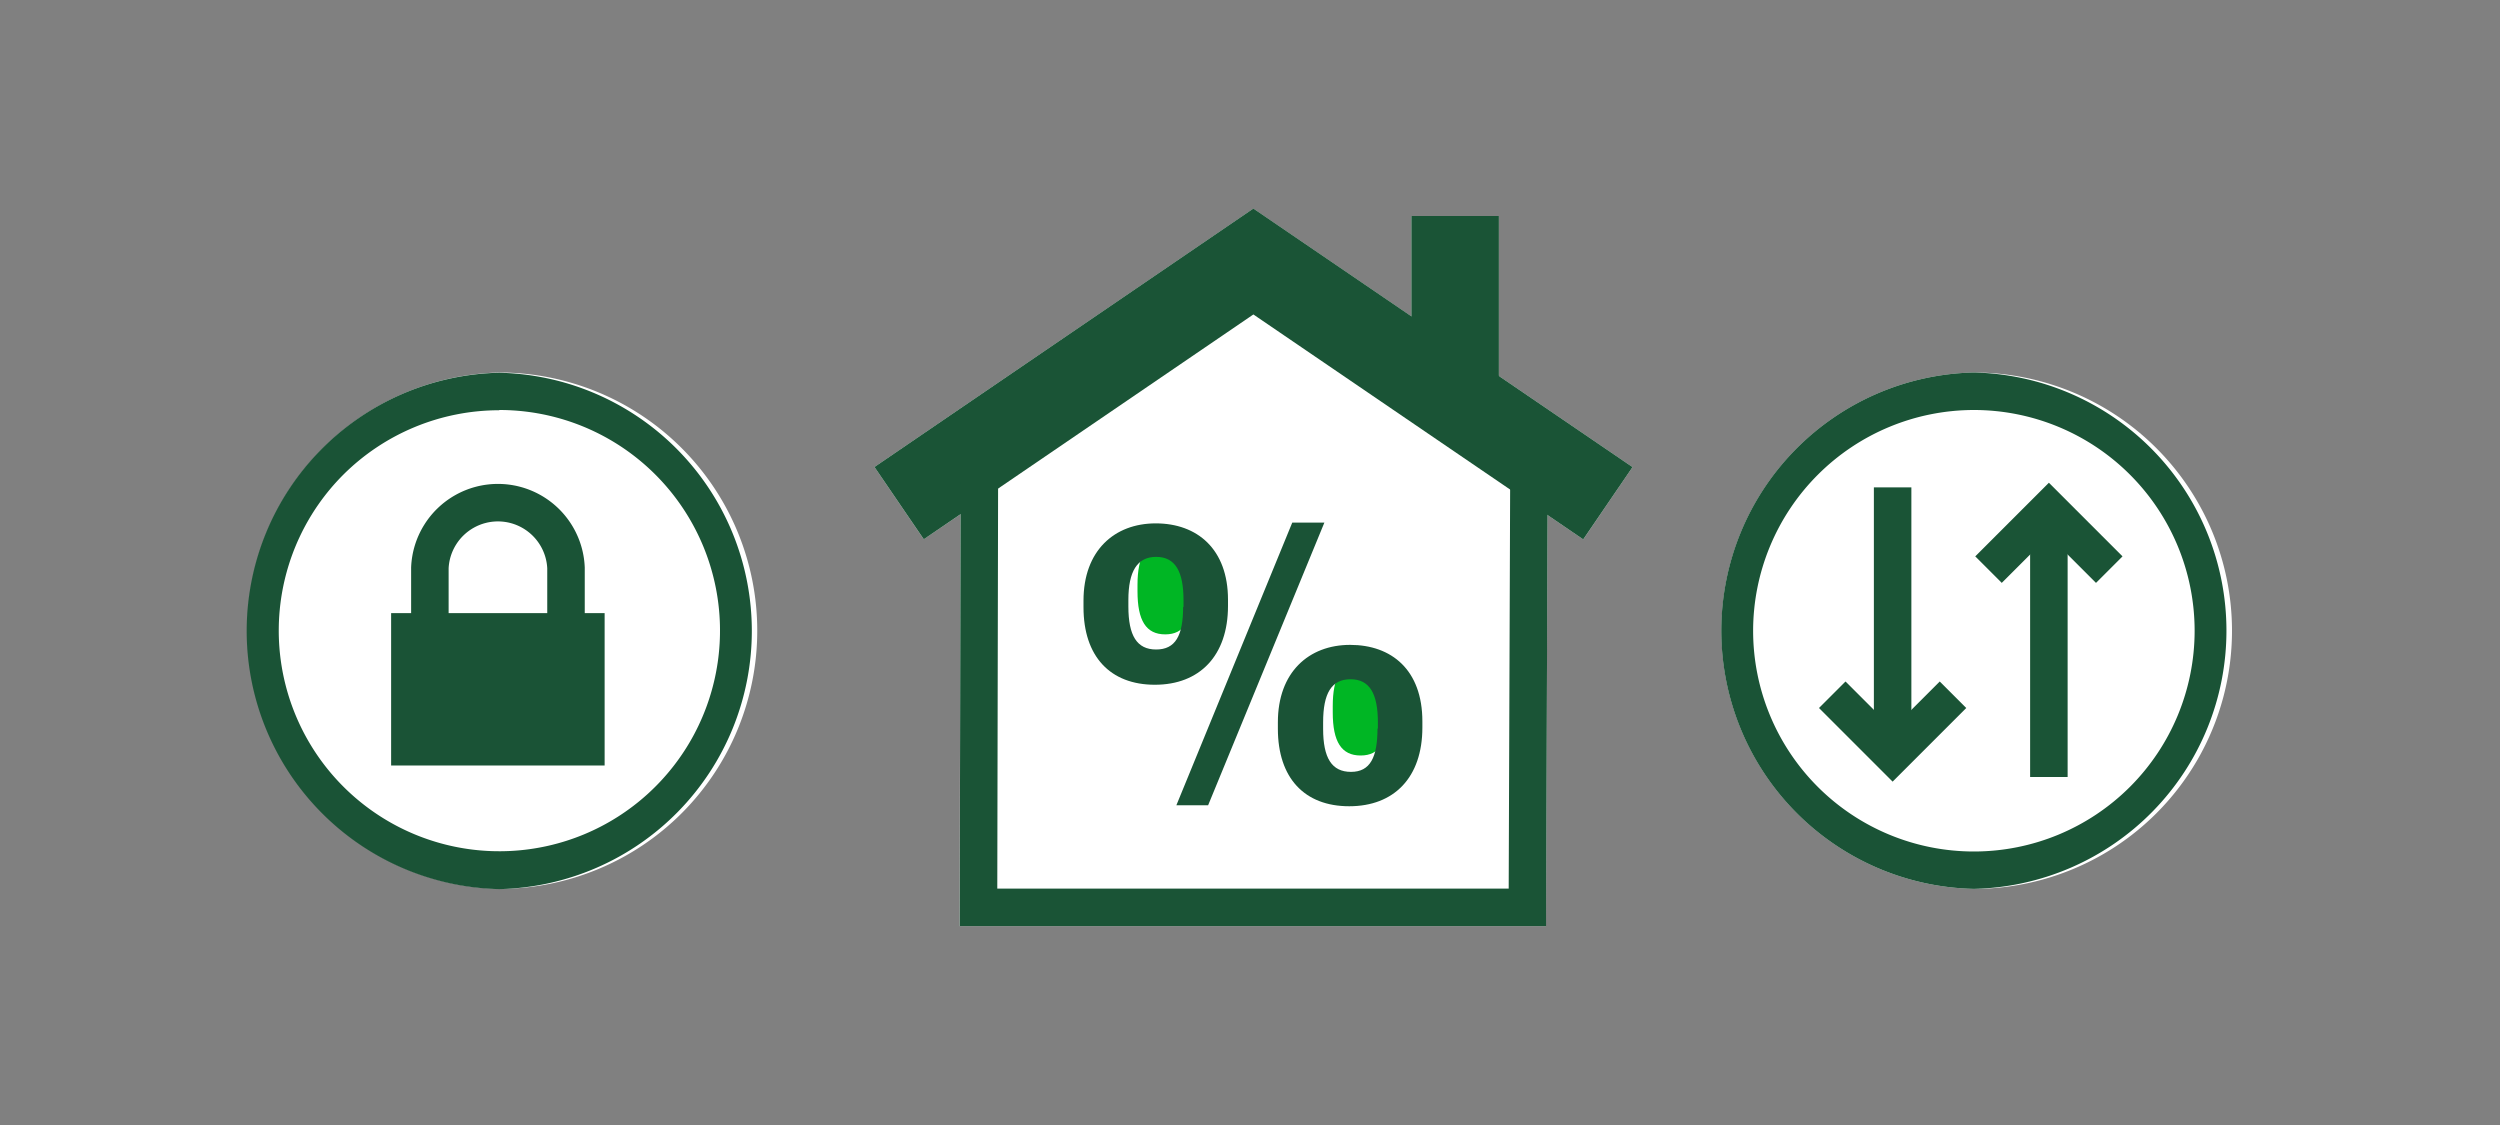 <svg xmlns="http://www.w3.org/2000/svg" viewBox="0 0 200 90"><rect x="0" y="0" width="200" height="90" fill="#808080" stroke="none"/><title>whichMortgageWorksForMeTool</title><g id="FLT_ART_WORKS" data-name="FLT ART WORKS"><path d="M60.58,50.44A20.65,20.65,0,0,1,40,71.11h0a20.66,20.66,0,0,1,0-41.31h0A20.65,20.65,0,0,1,60.58,50.44Z" style="fill:#fff"/><path d="M178.56,50.44a20.65,20.65,0,0,1-20.64,20.67h0a20.66,20.66,0,0,1,0-41.31h0A20.66,20.66,0,0,1,178.56,50.44Z" style="fill:#fff"/><polygon points="130.6 37.37 126.66 43.15 123.8 41.2 123.68 74.09 76.77 74.09 76.84 41.14 73.9 43.14 69.96 37.36 100.27 16.69 112.91 25.31 112.91 17.28 119.91 17.28 119.91 30.08 130.6 37.37" style="fill:#fff"/><line x1="163.91" y1="41.97" x2="163.91" y2="62.16" style="fill:none;stroke:#1a5436;stroke-miterlimit:10;stroke-width:3px"/><polyline points="159.08 45.57 163.91 40.74 168.74 45.57" style="fill:none;stroke:#1a5436;stroke-miterlimit:10;stroke-width:3px"/><line x1="151.41" y1="59.18" x2="151.41" y2="38.99" style="fill:none;stroke:#1a5436;stroke-miterlimit:10;stroke-width:3px"/><polyline points="146.58 55.58 151.41 60.41 156.24 55.58" style="fill:none;stroke:#1a5436;stroke-miterlimit:10;stroke-width:3px"/><path d="M157.91,32.8a17.66,17.66,0,1,1-17.66,17.67A17.68,17.68,0,0,1,157.91,32.8h0m0-3h0a20.66,20.66,0,0,0,0,41.31h0a20.66,20.66,0,0,0,0-41.31Z" style="fill:#1a5336"/><path d="M39.94,32.8A17.65,17.65,0,1,1,27.44,38a17.68,17.68,0,0,1,12.5-5.18h0m0-3h0a20.66,20.66,0,0,0,0,41.31h0a20.66,20.66,0,0,0,0-41.31Z" style="fill:#1a5336"/><rect x="31.29" y="49.05" width="17.08" height="12.19" style="fill:#1a5336"/><path d="M45.28,49.85V45.43a5.45,5.45,0,0,0-10.89,0V50" style="fill:none;stroke:#1a5336;stroke-miterlimit:10;stroke-width:3px"/><polyline points="71.93 40.25 100.27 20.92 128.63 40.26" style="fill:none;stroke:#1a5436;stroke-miterlimit:10;stroke-width:7px"/><polyline points="78.35 37.62 78.28 72.59 122.19 72.59 122.32 36.53" style="fill:none;stroke:#1a5436;stroke-miterlimit:10;stroke-width:3px"/><line x1="116.41" y1="17.28" x2="116.41" y2="31.35" style="fill:none;stroke:#1a5436;stroke-miterlimit:10;stroke-width:7px"/><path d="M95.4,47.29v-.5c0-2.3-.67-3.45-2.19-3.45S91,44.47,91,46.79v.52c0,2.33.68,3.44,2.22,3.44S95.4,49.61,95.4,47.29Z" style="fill:#00b624"/><path d="M111,57v-.51c0-2.3-.66-3.45-2.19-3.45s-2.19,1.14-2.19,3.45V57c0,2.33.69,3.44,2.23,3.44S111,59.33,111,57Z" style="fill:#00b624"/><polygon points="103.38 41.81 105.95 41.81 96.65 64.42 94.11 64.42 103.38 41.81" style="fill:#1a5336"/><path d="M86.68,48.58v-.53c0-4,2.47-6.18,5.78-6.18s5.78,2.05,5.78,6.11v.49c0,4-2.28,6.31-5.85,6.31S86.68,52.52,86.68,48.58Zm8,0V48c0-2.3-.67-3.45-2.19-3.45S90.27,45.72,90.27,48v.52c0,2.33.68,3.44,2.22,3.44S94.65,50.86,94.65,48.54Z" style="fill:#1a5336"/><path d="M102.23,58.3v-.52c0-4,2.47-6.19,5.78-6.19s5.78,2,5.78,6.12v.49c0,4-2.27,6.3-5.85,6.3S102.23,62.24,102.23,58.3Zm8,0v-.51c0-2.3-.66-3.45-2.19-3.45s-2.19,1.14-2.19,3.45v.52c0,2.33.69,3.44,2.23,3.44S110.2,60.58,110.2,58.27Z" style="fill:#1a5336"/></g></svg>